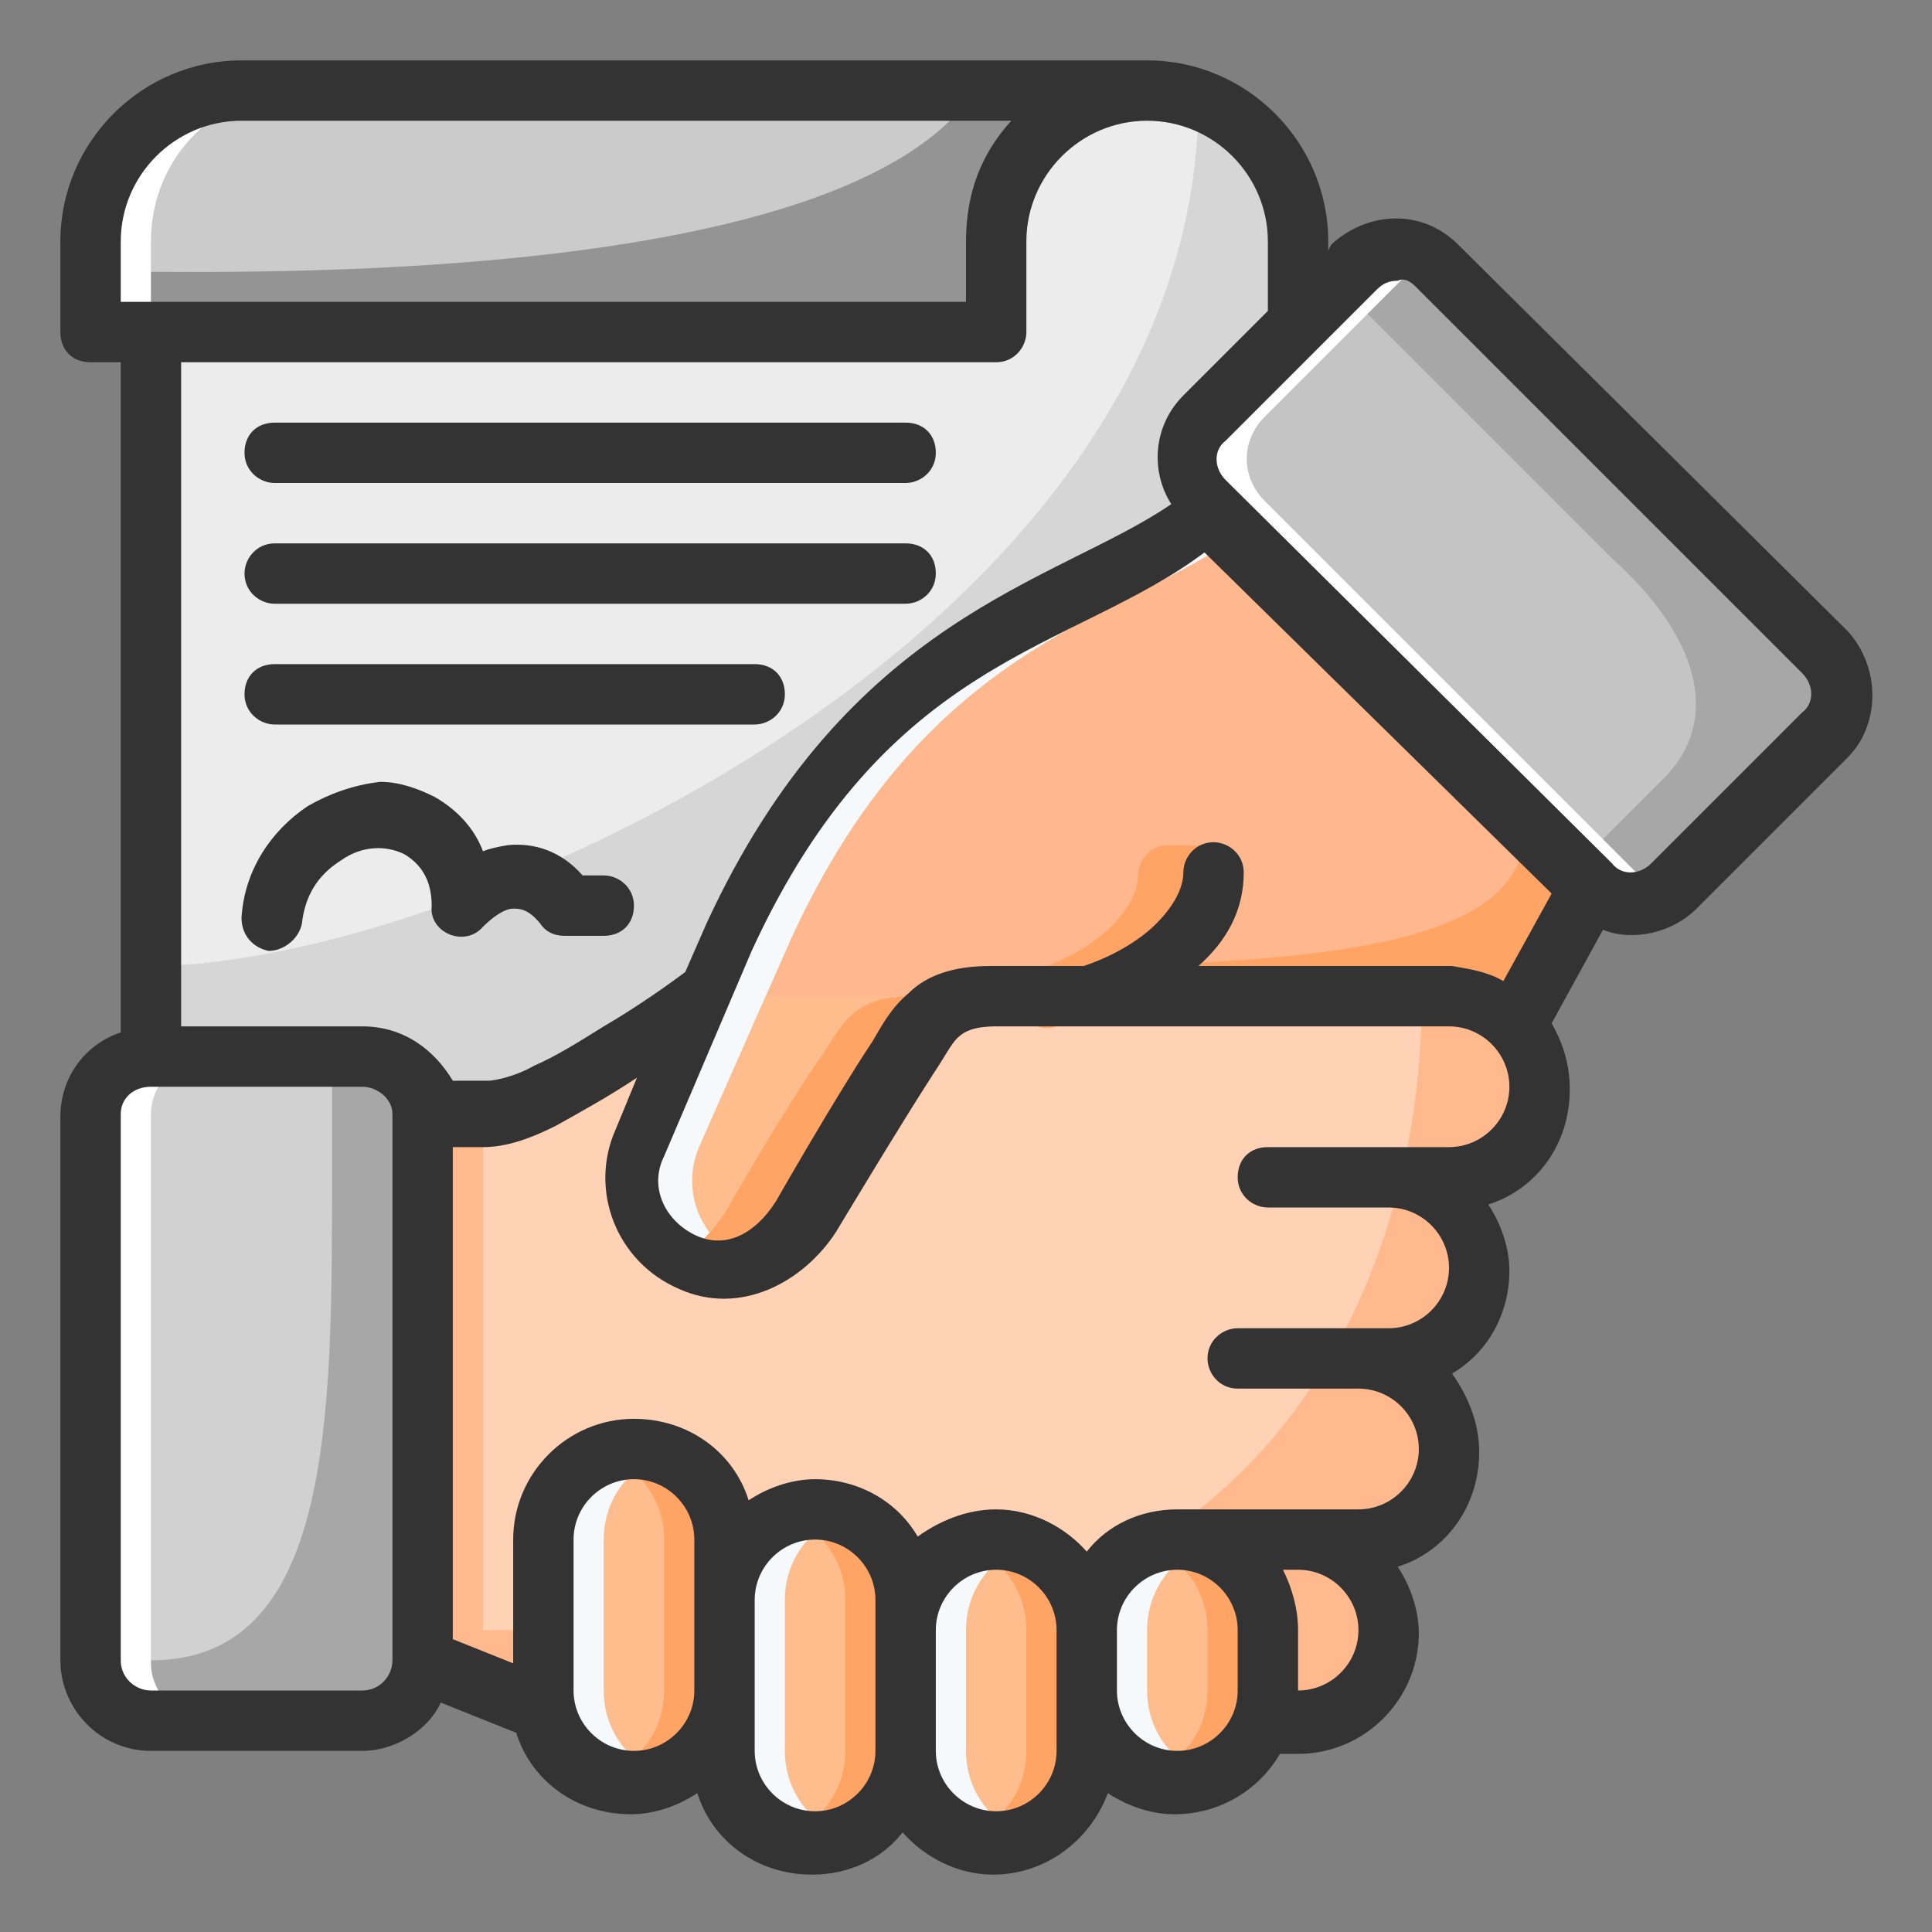<svg xmlns:cc="http://creativecommons.org/ns#" xmlns:dc="http://purl.org/dc/elements/1.1/" xmlns:inkscape="http://www.inkscape.org/namespaces/inkscape" xmlns:rdf="http://www.w3.org/1999/02/22-rdf-syntax-ns#" xmlns:sodipodi="http://sodipodi.sourceforge.net/DTD/sodipodi-0.dtd" xmlns:svg="http://www.w3.org/2000/svg" xmlns="http://www.w3.org/2000/svg" xmlns:xlink="http://www.w3.org/1999/xlink" id="svg8" inkscape:export-filename="/home/wanzabuyumna/@WANZ_DESIGN/NICON STUDIO MAGANG/Style Line/Style Line/Icon 8/Icon 8.png" inkscape:export-ydpi="96" sodipodi:docname="14-Contract.svg" x="0px" y="0px" viewBox="0 0 64 64" style="enable-background:new 0 0 64 64;" xml:space="preserve"><rect x="0" y="0" width="64" height="64" fill="#808080" stroke="none"/><style type="text/css">	.st0{fill:#ECECEC;}	.st1{fill:#D6D6D6;}	.st2{fill:#D1D1D1;}	.st3{fill:#FFB88D;}	.st4{fill:#F5F9FB;}	.st5{fill:#FFD1B5;}	.st6{fill:#FFB98D;}	.st7{fill:#FFBD8D;}	.st8{fill:#FFA465;}	.st9{fill:#A7A7A7;}	.st10{fill:#FFFFFF;}	.st11{fill:#C4C4C4;}	.st12{fill:#CBCBCB;}	.st13{fill:#949494;}	.st14{fill:#333333;}</style><path id="rect7450" inkscape:connector-curvature="0" sodipodi:nodetypes="cccccccc" class="st0" d="M38,3c-2.8,0-5,2.2-5,5v1H5v31 h38V8C43,5.2,40.8,3,38,3z"></path><path id="path7455" inkscape:connector-curvature="0" sodipodi:nodetypes="cccccc" class="st1" d="M39.7,3.3C39.7,21,15,32,5,32v8 h38V8C43,5.8,41.6,4,39.7,3.3z"></path><path id="rect7195" inkscape:connector-curvature="0" sodipodi:nodetypes="ccccccccc" class="st2" d="M5,35H12c1.1,0,2,0.9,2,2V55 c0,1.1-0.9,2-2,2H5c-1.1,0-2-0.9-2-2V37C3,35.9,3.9,35,5,35z"></path><path id="path7197" inkscape:connector-curvature="0" sodipodi:nodetypes="ccccccccccc" class="st3" d="M48.1,33H32.9 c-2,0-2.3,1-3,2c-1.2,1.7-3.2,5.2-3.2,5.2c-0.9,1.4-2.4,2.2-3.9,1.5c-1.5-0.7-2.2-2.4-1.5-3.9l3-6.8C29,20.5,36,20.4,40,17l13,13 l-2.8,3.9C49.5,33.6,50.4,33,48.1,33z"></path><path id="path7386" inkscape:connector-curvature="0" sodipodi:nodetypes="ccccccccccccccc" class="st4" d="M40,17 c-4,3.4-11,3.5-15.8,14.1l-3,6.8c-0.7,1.5,0,3.3,1.5,3.9c0.7,0.3,1.5,0.3,2.1,0c0,0-0.1,0-0.1,0c-1.5-0.7-2.2-2.4-1.5-3.9l3-6.8 c4.4-9.6,10.6-10.5,14.6-13.2L40,17z M48.1,33c2.3,0,1.4,0.6,2,0.9l0.6-0.9c-0.2,0-0.4,0-0.7,0H48.1z"></path><path id="path7199" inkscape:connector-curvature="0" sodipodi:nodetypes="ccccccccccccccccc" class="st5" d="M23.4,33 c0,0-6.4,4-9.4,4v18l5,2h24c1.7,0,3-1.3,3-3s-1.3-3-3-3h2c1.7,0,3-1.3,3-3c0-1.7-1.3-3-3-3h1c1.7,0,3-1.3,3-3s-1.3-3-3-3h2 c1.7,0,3-1.3,3-3c0-1.7-1.3-3-3-3L23.4,33z"></path><path id="path7201" inkscape:connector-curvature="0" sodipodi:nodetypes="cccccccccccccccccc" class="st6" d="M47.1,33 c0,10-5.6,21-20.1,21H14c0,0,0.4,1,0.5,1.2L19,57h24c1.7,0,3-1.3,3-3c0-1.7-1.3-3-3-3h2c1.7,0,3-1.3,3-3c0-1.7-1.3-3-3-3h1 c1.7,0,3-1.3,3-3c0-1.7-1.3-3-3-3h2c1.7,0,3-1.3,3-3c0-1.7-1.3-3-3-3L47.1,33z"></path><path id="rect7203" inkscape:connector-curvature="0" sodipodi:nodetypes="ccccccc" class="st7" d="M24,56v-5c0-1.7-1.3-3-3-3 c-1.7,0-3,1.3-3,3v5c0,1.7,1.3,3,3,3C22.7,59,24,57.7,24,56z"></path><path id="path7205" inkscape:connector-curvature="0" sodipodi:nodetypes="ccccccccc" class="st4" d="M18,51v5c0,1.7,1.3,3,3,3 c0.4,0,0.7-0.1,1-0.2c-1.2-0.4-2-1.5-2-2.8v-5c0-1.3,0.8-2.4,2-2.8c-0.3-0.1-0.6-0.2-1-0.2C19.3,48,18,49.3,18,51z"></path><path id="path7207" inkscape:connector-curvature="0" sodipodi:nodetypes="ccccccccc" class="st8" d="M20,48.2c1.2,0.4,2,1.5,2,2.8 v5c0,1.3-0.8,2.4-2,2.8c0.3,0.1,0.6,0.2,1,0.2c1.7,0,3-1.3,3-3v-5c0-1.7-1.3-3-3-3C20.6,48,20.3,48.1,20,48.2z"></path><path id="path7209" inkscape:connector-curvature="0" sodipodi:nodetypes="ccccccc" class="st6" d="M14,37v18l1.9,0.7 c0.1-0.2,0.1-0.5,0.1-0.7V36.9c0-0.2,0-0.3-0.1-0.4C15.3,36.8,14.7,37,14,37z"></path><path id="rect7213" inkscape:connector-curvature="0" sodipodi:nodetypes="ccccccc" class="st7" d="M30,58v-5c0-1.7-1.3-3-3-3 c-1.7,0-3,1.3-3,3v5c0,1.7,1.3,3,3,3C28.7,61,30,59.7,30,58z"></path><path id="path7215" inkscape:connector-curvature="0" sodipodi:nodetypes="ccccccccccc" class="st9" d="M11,35v4c0,8,0,16-6,16H3 v0.1C3,56.1,3.9,57,4.9,57h7.1c1.1,0,1.9-0.9,1.9-1.9V36.9c0-1.1-0.9-1.9-1.9-1.9L11,35z"></path><path id="path7217" inkscape:connector-curvature="0" sodipodi:nodetypes="ccccccccc" class="st10" d="M4.9,35C3.9,35,3,35.9,3,36.9 v18.1C3,56.1,3.9,57,4.9,57h2C5.9,57,5,56.1,5,55.1V36.9C5,35.9,5.9,35,6.9,35H4.9z"></path><path id="rect7219" inkscape:connector-curvature="0" sodipodi:nodetypes="ccccccc" class="st7" d="M36,58v-4c0-1.7-1.3-3-3-3 s-3,1.3-3,3v4c0,1.7,1.3,3,3,3S36,59.7,36,58z"></path><path id="rect7221" inkscape:connector-curvature="0" sodipodi:nodetypes="ccccccc" class="st7" d="M42,56v-2c0-1.7-1.3-3-3-3 s-3,1.3-3,3v2c0,1.7,1.3,3,3,3C40.7,59,42,57.7,42,56z"></path><path id="path7223" inkscape:connector-curvature="0" sodipodi:nodetypes="ccccccccc" class="st8" d="M38,51.2c1.2,0.4,2,1.5,2,2.8 v2c0,1.3-0.8,2.4-2,2.8c0.3,0.1,0.6,0.2,1,0.2c1.7,0,3-1.3,3-3v-2c0-1.7-1.3-3-3-3C38.6,51,38.3,51.1,38,51.2z"></path><path id="path7225" inkscape:connector-curvature="0" sodipodi:nodetypes="ccccccccc" class="st4" d="M27,50c-1.7,0-3,1.3-3,3v5 c0,1.7,1.3,3,3,3c0.4,0,0.7-0.1,1-0.2c-1.2-0.4-2-1.5-2-2.8v-5c0-1.3,0.8-2.4,2-2.8C27.7,50.1,27.4,50,27,50z"></path><path id="path7227" inkscape:connector-curvature="0" sodipodi:nodetypes="ccccccccc" class="st8" d="M26,50.2c1.2,0.4,2,1.5,2,2.8 v5c0,1.3-0.8,2.4-2,2.8c0.3,0.1,0.6,0.2,1,0.2c1.7,0,3-1.3,3-3v-5c0-1.7-1.3-3-3-3C26.6,50,26.3,50.1,26,50.2z"></path><path id="path7229" inkscape:connector-curvature="0" sodipodi:nodetypes="ccccccccc" class="st4" d="M30,54v4c0,1.7,1.3,3,3,3 c0.4,0,0.7-0.1,1-0.2c-1.2-0.4-2-1.5-2-2.8v-4c0-1.3,0.8-2.4,2-2.8c-0.3-0.1-0.6-0.2-1-0.2C31.3,51,30,52.3,30,54L30,54z"></path><path id="path7231" inkscape:connector-curvature="0" sodipodi:nodetypes="ccccccccc" class="st8" d="M36,54v4c0,1.7-1.3,3-3,3 c-0.4,0-0.7-0.1-1-0.2c1.2-0.4,2-1.5,2-2.8v-4c0-1.3-0.8-2.4-2-2.8c0.3-0.1,0.6-0.2,1-0.2C34.7,51,36,52.3,36,54z"></path><path id="path7233" inkscape:connector-curvature="0" sodipodi:nodetypes="ccccccccc" class="st4" d="M39,51c0.4,0,0.7,0.1,1,0.2 c-1.2,0.4-2,1.5-2,2.8v2c0,1.3,0.8,2.4,2,2.8c-0.3,0.1-0.6,0.2-1,0.2c-1.7,0-3-1.3-3-3v-2C36,52.3,37.3,51,39,51z"></path><path id="path7235" inkscape:connector-curvature="0" sodipodi:nodetypes="ccccccc" class="st7" d="M23.4,33l-2.1,4.8 c-0.7,1.5,0,3.3,1.5,3.9c1.5,0.7,3.1-0.1,3.9-1.5c0,0,2.1-3.5,3.2-5.2c0.7-1,1-2,3-2H23.4z"></path><path id="path7399" inkscape:connector-curvature="0" sodipodi:nodetypes="cccccccccc" class="st4" d="M40,17 c-4,3.4-11,3.5-15.8,14.1l-3,6.8c-0.7,1.5,0,3.3,1.5,3.9c0.7,0.3,1.5,0.3,2.1,0c0,0-0.1,0-0.1,0c-1.5-0.7-2.2-2.4-1.5-3.9l3-6.8 c4.4-9.6,10.6-10.5,14.6-13.2L40,17z"></path><path id="path7237" inkscape:connector-curvature="0" sodipodi:nodetypes="ccccccccc" class="st8" d="M30.2,33c-2,0-2.3,1-3,2 c-1.2,1.7-3.2,5.2-3.2,5.2c-0.4,0.6-0.9,1.1-1.4,1.4c0.1,0,0.2,0.1,0.2,0.1c1.5,0.7,3.1-0.1,3.9-1.5c0,0,2.1-3.5,3.2-5.2 c0.7-1,1-2,3-2L30.2,33z"></path><path id="path7239" inkscape:connector-curvature="0" sodipodi:nodetypes="ccccccccc" class="st8" d="M37.7,29 c0,0.5-0.3,1.1-0.9,1.7c-0.6,0.6-1.5,1.1-2.4,1.4c-1.3,0.4-0.6,2.3,0.6,1.9c1.1-0.4,2.2-1,3.1-1.8C39,31.3,40,30.3,40,29 c0-0.3,0-1,0-1s-1,0-1.3,0C38.1,28,37.7,28.5,37.7,29z"></path><path id="path7241" inkscape:connector-curvature="0" sodipodi:nodetypes="cccccc" class="st8" d="M34.2,32l13.9,1 c2.3,0,1.4,0.6,2,0.9L53,30l-2.5-2.5C50.5,31,45,32,34.2,32z"></path><path id="rect7275" inkscape:connector-curvature="0" sodipodi:nodetypes="ccccccccc" class="st11" d="M39.9,13.8l5-5 c0.8-0.8,2-0.8,2.8,0l12.8,12.8c0.8,0.8,0.8,2,0,2.8l-5,5c-0.8,0.8-2,0.8-2.8,0L39.9,16.6C39.1,15.8,39.1,14.6,39.9,13.8z"></path><path id="path7278" inkscape:connector-curvature="0" sodipodi:nodetypes="cccccccccccc" class="st9" d="M46.3,8.2 c-0.5,0-1,0.2-1.4,0.6l-0.6,0.6l9.1,9.1c2.8,2.5,3.7,5.3,1.7,7.3l-3,3l0.6,0.6c0.8,0.8,2,0.8,2.8,0l5-5c0.8-0.8,0.8-2,0-2.8 L47.6,8.8C47.3,8.4,46.8,8.2,46.3,8.2z"></path><path id="path7280" inkscape:connector-curvature="0" sodipodi:nodetypes="cccccccccccc" class="st10" d="M44.9,8.8l-5,5 c-0.8,0.8-0.8,2,0,2.8l12.8,12.8c0.6,0.6,1.6,0.7,2.4,0.3c-0.1-0.1-0.3-0.2-0.4-0.3L41.9,16.6c-0.8-0.8-0.8-2,0-2.8l5-5 c0.1-0.1,0.2-0.2,0.4-0.3c-0.3-0.2-0.7-0.3-1-0.3C45.8,8.2,45.3,8.4,44.9,8.8z"></path><path id="path7435" inkscape:connector-curvature="0" sodipodi:nodetypes="ccccccc" class="st12" d="M8,3C5.2,3,3,5.2,3,8v3h30V8 c0-2.8,2.2-5,5-5L8,3z"></path><path id="path7445" inkscape:connector-curvature="0" sodipodi:nodetypes="cccccccc" class="st13" d="M32.3,3C28,9.5,8,9,4,9H3v2h30 V8c0-2.8,2.2-5,5-5L32.3,3z"></path><path id="path7441" inkscape:connector-curvature="0" sodipodi:nodetypes="ccccccc" class="st10" d="M8,3C5.2,3,3,5.2,3,8v3h2V8 c0-2.8,2.2-5,5-5L8,3z"></path><path id="Ic_14" inkscape:connector-curvature="0" inkscape:export-filename="/home/wanzabuyumna/@WANZ_DESIGN/NICON STUDIO MAGANG/Project 3/Style Line/PNG/Ic_14.png" inkscape:export-xdpi="102.40034" inkscape:export-ydpi="102.40034" sodipodi:nodetypes="cccccccccccccccccccccccccccccccccccccccccccccccccccccccccccccccccccccccccccccccccccccccccccccccccccccccccccccccccccccccccccccccccccccccccccccccccccccccccccccccccccccccccccccccccccccccccccccccccccccccccccccccccccc" class="st14" d=" M8,2C4.7,2,2,4.7,2,8v3c0,0.6,0.4,1,1,1h1v22.2c-1.2,0.4-2,1.5-2,2.8V55c0,1.6,1.3,3,3,3H12c1.1,0,2.2-0.7,2.6-1.6l2.5,1 c0.5,1.6,2,2.7,3.8,2.7c0.8,0,1.6-0.3,2.2-0.7c0.5,1.6,2,2.7,3.8,2.7c1.2,0,2.3-0.5,3-1.4c0.7,0.8,1.8,1.4,3,1.4 c1.7,0,3.2-1.1,3.8-2.7c0.6,0.4,1.4,0.7,2.2,0.7c1.5,0,2.8-0.8,3.5-2H43c2.2,0,4-1.8,4-4c0-0.8-0.3-1.6-0.7-2.2 c1.6-0.5,2.7-2,2.7-3.8c0-1-0.4-1.9-0.9-2.6c1.2-0.7,1.9-2,1.9-3.4c0-0.8-0.3-1.6-0.7-2.2c1.6-0.5,2.7-2,2.7-3.8 c0-0.8-0.2-1.5-0.6-2.2l1.7-3.1c1,0.4,2.3,0.1,3.1-0.7l5-5c1.1-1.1,1.1-3,0-4.2L48.3,8.1c-1.2-1.2-3-1.1-4.2,0L44,8.3V8 c0-3.3-2.7-6-6-6L8,2z M8,4h25.5c-1,1.1-1.5,2.4-1.5,4v2H4V8C4,5.8,5.8,4,8,4z M42,8v2.3l-2.8,2.8c-1,1-1.1,2.5-0.4,3.6 c-3.8,2.6-10.7,3.7-15.4,13.9l-0.7,1.6c-0.4,0.3-1.5,1.1-2.7,1.8c-0.8,0.5-1.6,1-2.3,1.3c-0.7,0.4-1.4,0.5-1.5,0.5h-1.2 C14.4,34.8,13.4,34,12,34H6V12h27c0.6,0,1-0.5,1-1V8c0-2.2,1.8-4,4-4C40.2,4,42,5.8,42,8z M46.9,9.5l12.8,12.8c0.4,0.4,0.4,1,0,1.3 l-5,5c-0.4,0.4-1,0.4-1.3,0L40.6,15.9c-0.4-0.4-0.4-1,0-1.3l5-5c0.2-0.2,0.4-0.3,0.7-0.3C46.5,9.2,46.7,9.3,46.9,9.5z M9.1,14 c-0.6,0-1,0.4-1,1c0,0.6,0.5,1,1,1H30c0.5,0,1-0.4,1-1c0-0.6-0.4-1-1-1H9.1z M9.1,18c-0.6,0-1,0.5-1,1c0,0.6,0.5,1,1,1H30 c0.5,0,1-0.4,1-1c0-0.6-0.4-1-1-1H9.1z M51.4,29.6l-1.6,2.9c-0.5-0.3-1.1-0.4-1.7-0.5c-2.8,0-5.6,0-8.4,0c0.9-0.8,1.5-1.8,1.5-3.1 c0-0.6-0.5-1-1-1c-0.6,0-1,0.5-1,1c0,0.5-0.3,1.1-0.9,1.7c-0.6,0.6-1.5,1.1-2.4,1.4c-1,0-2.1,0-3.1,0c-1.2,0-2.1,0.3-2.7,0.9 c-0.6,0.5-0.9,1.1-1.2,1.6c-1.2,1.8-3.2,5.3-3.2,5.3c-0.7,1.1-1.7,1.6-2.7,1.1c-1-0.5-1.5-1.6-1-2.6l2.9-6.8 c4.5-9.8,10.6-9.9,15-13.2L51.4,29.6z M9.1,22c-0.6,0-1,0.4-1,1c0,0.6,0.5,1,1,1H25c0.5,0,1-0.4,1-1c0-0.6-0.4-1-1-1H9.1z  M10.2,26.7C9,27.5,8.1,28.8,8,30.4c0,0.6,0.4,1,0.9,1.1c0.5,0,1-0.4,1.1-0.9c0.1-0.9,0.5-1.6,1.3-2.1c0.7-0.5,1.5-0.5,2.1-0.2 c0.5,0.3,0.9,0.8,0.9,1.7c-0.1,0.9,1.1,1.4,1.7,0.7c0.3-0.3,0.7-0.6,1-0.6c0.2,0,0.5,0,0.9,0.5c0.2,0.3,0.5,0.4,0.8,0.4H20 c0.6,0,1-0.4,1-1c0-0.6-0.5-1-1-1h-0.7c-0.7-0.8-1.6-1.1-2.5-1c-0.6,0.1-0.8,0.2-0.8,0.2c-0.3-0.8-0.9-1.4-1.6-1.8 c-0.6-0.3-1.2-0.5-1.8-0.5C11.7,26,10.9,26.3,10.2,26.7z M21.1,35.7l-0.7,1.7c-0.9,2,0,4.4,2.1,5.3c2,0.9,4.1-0.2,5.2-1.9 c0,0,2.1-3.5,3.2-5.2c0.4-0.6,0.6-1,0.8-1.2c0.2-0.2,0.5-0.4,1.3-0.4L48,34c1.1,0,2,0.9,2,2c0,1.1-0.9,2-2,2h-6c-0.6,0-1,0.4-1,1 c0,0.6,0.5,1,1,1h4c1.1,0,2,0.9,2,2c0,1.1-0.9,2-2,2h-5c-0.5,0-1,0.4-1,1c0,0.5,0.4,1,1,1h4c1.1,0,2,0.9,2,2c0,1.1-0.9,2-2,2h-6 c-1.2,0-2.3,0.5-3,1.4c-0.7-0.8-1.8-1.4-3-1.4c-1,0-1.9,0.4-2.6,0.9c-0.7-1.2-2-1.9-3.4-1.9c-0.8,0-1.6,0.3-2.2,0.7 c-0.5-1.6-2-2.7-3.8-2.7c-2.2,0-4,1.8-4,4v4.1l-2-0.8V38h1c0.8,0,1.6-0.3,2.4-0.7C19.3,36.8,20.2,36.3,21.1,35.7 M12,36 c0.5,0,1,0.4,1,0.9V55c0,0.5-0.4,1-1,1H5c-0.5,0-1-0.4-1-1V36.9C4,36.4,4.4,36,5,36L12,36z M21,49c1.1,0,2,0.9,2,2v5 c0,1.1-0.9,2-2,2s-2-0.9-2-2v-5C19,49.9,19.9,49,21,49z M27,51c1.1,0,2,0.9,2,2c0,1.7,0,3.3,0,5c0,1.1-0.9,2-2,2c-1.1,0-2-0.9-2-2 c0-1.7,0-3.3,0-5C25,51.9,25.9,51,27,51z M33,52c1.1,0,2,0.9,2,2c0,1.3,0,2.7,0,4c0,1.1-0.9,2-2,2s-2-0.9-2-2v-4 C31,52.9,31.9,52,33,52z M39,52c1.1,0,2,0.9,2,2v2c0,1.1-0.9,2-2,2s-2-0.9-2-2v-2C37,52.9,37.9,52,39,52z M42.5,52H43 c1.1,0,2,0.9,2,2c0,1.1-0.9,2-2,2v-2C43,53.3,42.8,52.6,42.5,52z"></path></svg>